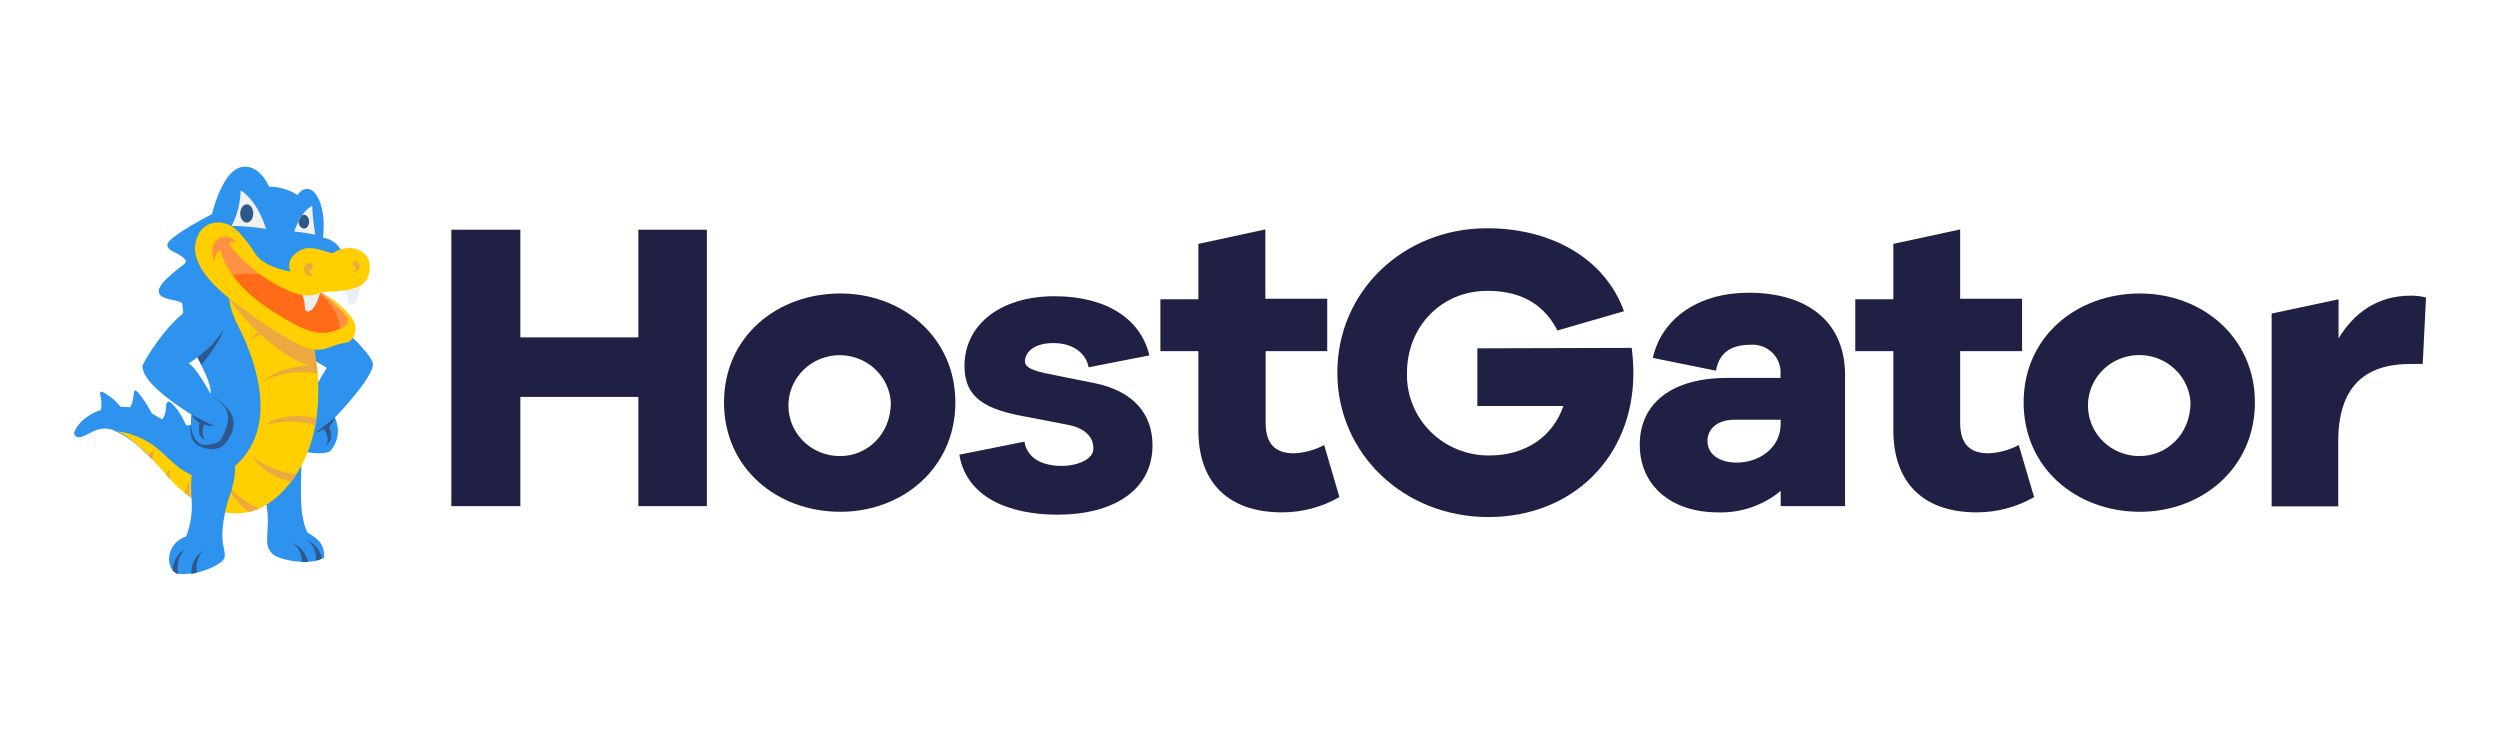 <svg width="270" height="80" viewBox="0 0 270 80" fill="none" xmlns="http://www.w3.org/2000/svg">
<rect width="270" height="80" fill="white"/>
<g clip-path="url(#clip0_393_1554)">
<path d="M110.637 47.696C110.947 49.605 112.748 50.318 114.641 50.318C116.533 50.318 118.039 49.516 118.081 48.54C118.152 47.066 116.977 46.187 115.316 45.875L110.729 44.99C106.549 44.235 104.164 43.045 104.164 39.536C104.164 34.969 108.167 31.993 113.881 31.993C119.594 31.993 123.225 34.519 124.133 38.381L117.568 39.668C117.343 38.284 116.013 37.052 113.789 37.052C111.861 37.052 110.89 37.848 110.714 38.782C110.595 39.391 110.89 39.896 112.938 40.318C114.261 40.602 118.243 41.384 118.243 41.384C122.514 42.27 124.47 44.796 124.47 48.083C124.47 53.01 120.15 55.585 114.218 55.585C108.913 55.585 104.368 53.675 103.608 49.107L110.637 47.696Z" fill="#1F2044"/>
<path d="M176.222 37.571C176.34 38.473 176.401 39.381 176.405 40.291C176.405 49.336 169.854 55.841 160.735 55.841C151.616 55.841 144.432 49.003 144.432 40.242C144.432 31.481 151.525 24.651 160.615 24.651C167.363 24.651 173.281 27.772 175.391 33.612L168.207 35.689C166.441 32.298 163.535 31.412 160.622 31.412C155.697 31.412 151.954 35.246 151.954 40.277C151.921 41.442 152.127 42.602 152.56 43.687C152.993 44.773 153.644 45.761 154.474 46.593C155.305 47.425 156.297 48.084 157.392 48.53C158.487 48.977 159.662 49.201 160.848 49.19C164.823 49.19 167.715 47.114 168.848 43.848H159.553V37.619L176.222 37.571Z" fill="#1F2044"/>
<path d="M76.343 54.664H68.941V42.865H56.198V54.664H48.747V24.81H56.198V36.436H68.941V24.81H76.343V54.664Z" fill="#1F2044"/>
<path d="M103.179 43.46C103.179 50.547 97.472 55.273 90.753 55.273C83.886 55.273 78.193 50.547 78.193 43.46C78.193 36.374 83.9 31.695 90.753 31.695C97.487 31.695 103.179 36.436 103.179 43.46ZM96.213 43.46C96.144 42.397 95.76 41.377 95.108 40.527C94.456 39.676 93.564 39.033 92.544 38.676C91.523 38.318 90.419 38.263 89.367 38.517C88.315 38.771 87.362 39.323 86.626 40.104C85.89 40.885 85.402 41.861 85.225 42.912C85.047 43.963 85.186 45.042 85.625 46.015C86.064 46.989 86.784 47.815 87.696 48.39C88.607 48.965 89.67 49.265 90.753 49.253C93.553 49.273 96.213 46.996 96.213 43.46Z" fill="#1F2044"/>
<path d="M144.657 53.689C142.78 54.765 140.646 55.333 138.472 55.336C132.843 55.336 129.424 52.304 129.424 46.45V37.924H125.322V32.318H129.424V26.339L136.657 24.775V32.263H143.341V37.924H136.692V45.702C136.692 48.014 137.818 48.955 139.718 48.955C140.871 48.914 141.999 48.608 143.011 48.062L144.657 53.689Z" fill="#1F2044"/>
<path d="M199.265 40.491V54.664H192.314V53.017C190.424 54.587 188.01 55.413 185.538 55.336C180.486 55.336 177.094 52.436 177.094 48.028C177.094 43.619 180.486 40.817 186.516 40.817H192.299V40.374C192.324 39.955 192.258 39.537 192.107 39.145C191.955 38.754 191.722 38.398 191.421 38.101C191.12 37.805 190.759 37.574 190.361 37.424C189.963 37.274 189.537 37.209 189.112 37.232C186.945 37.232 185.678 38.076 185.32 40.035L178.501 38.651C179.494 34.332 183.469 31.613 188.88 31.613C195.248 31.626 199.265 34.789 199.265 40.491ZM192.314 45.841V45.329H187.339C185.531 45.329 184.405 46.263 184.405 47.647C184.405 49.031 185.664 49.959 187.564 49.959C190.048 49.959 192.307 48.332 192.307 45.806L192.314 45.841Z" fill="#1F2044"/>
<path d="M219.684 53.689C217.809 54.763 215.677 55.331 213.507 55.336C207.878 55.336 204.479 52.304 204.479 46.422V37.924H200.37V32.318H204.479V26.339L211.698 24.775V32.263H218.383V37.924H211.698V45.702C211.698 48.014 212.831 48.955 214.724 48.955C215.88 48.915 217.01 48.609 218.024 48.062L219.684 53.689Z" fill="#1F2044"/>
<path d="M243.53 43.46C243.53 50.547 237.823 55.273 231.111 55.273C224.244 55.273 218.551 50.547 218.551 43.46C218.551 36.374 224.258 31.695 231.111 31.695C237.838 31.695 243.53 36.436 243.53 43.46ZM236.578 43.46C236.51 42.395 236.127 41.373 235.475 40.521C234.823 39.668 233.93 39.023 232.909 38.664C231.887 38.305 230.781 38.249 229.727 38.502C228.674 38.756 227.719 39.308 226.981 40.09C226.243 40.871 225.754 41.849 225.575 42.901C225.397 43.954 225.536 45.035 225.975 46.01C226.415 46.985 227.136 47.812 228.049 48.389C228.962 48.965 230.026 49.265 231.111 49.253C233.925 49.253 236.578 46.983 236.578 43.46Z" fill="#1F2044"/>
<path d="M262.007 32.159L261.655 39.308H260.34C255.288 39.308 252.529 41.868 252.529 47.689V54.692H245.338V33.862L252.565 32.325V36.54C254.19 33.868 256.674 31.931 260.375 31.931C260.926 31.924 261.475 31.991 262.007 32.132V32.159Z" fill="#1F2044"/>
<path d="M32.549 50.235C31.283 51.446 30.023 53.1 28.743 54.298C29.348 57.446 28.159 58.831 29.594 59.959C30.115 60.36 33.225 61.225 35.019 60.221C35.054 58.588 34.154 58.104 33.19 57.495C32.212 55.419 32.563 52.27 32.542 50.228" fill="#2E93EE"/>
<path d="M33.274 60.692C33.176 60.227 32.961 59.793 32.649 59.43C32.337 59.068 31.937 58.788 31.487 58.616C31.845 58.832 32.137 59.139 32.333 59.504C32.528 59.869 32.62 60.28 32.599 60.692C32.831 60.699 33.056 60.699 33.274 60.692Z" fill="#2E578B"/>
<path d="M34.787 60.353C34.692 59.888 34.48 59.455 34.17 59.092C33.86 58.729 33.463 58.449 33.014 58.277C33.4 58.51 33.708 58.849 33.902 59.252C34.096 59.655 34.166 60.105 34.104 60.547C34.346 60.493 34.582 60.417 34.808 60.318L34.787 60.353Z" fill="#2E578B"/>
<path d="M31.072 33.931C30.417 34.865 30.129 36.83 35.294 39.716C34.424 41.238 33.463 42.708 32.416 44.118C31.712 44.81 31.304 46.609 31.979 47.523C32.33 48.001 32.73 48.442 33.176 48.837C33.176 48.837 34.899 49.156 35.638 48.747C36.084 48.261 36.371 47.654 36.464 47.006C36.557 46.357 36.451 45.696 36.159 45.107C36.159 45.107 40.542 40.581 40.261 39.218C39.98 37.855 33.14 30.962 31.072 33.931Z" fill="#2E93EE"/>
<path d="M36.159 45.107C36.159 45.107 34.386 46.554 33.935 46.796C34.298 46.687 34.648 46.539 34.977 46.353C34.977 46.353 35.765 47.308 35.188 48.111C35.188 48.111 36.229 47.509 35.533 46.132C35.772 45.835 35.991 45.523 36.187 45.197L36.159 45.107Z" fill="#2E578B"/>
<path d="M17.886 44.27C17.872 44.605 17.768 44.93 17.583 45.211C17.281 45.675 17.112 45.626 17.858 46.028C18.413 46.304 19.013 46.487 19.631 46.568C20.672 46.734 20.433 46.623 19.975 45.654C19.778 45.217 19.543 44.798 19.272 44.401C18.23 43.017 17.942 43.093 17.9 44.263" fill="#2E93EE"/>
<path d="M14.157 43.785C13.77 44.477 14.361 44.602 15.114 44.858C15.396 44.954 15.689 45.017 15.986 45.045C16.831 45.135 16.612 45.045 16.239 44.353C16.015 43.935 15.766 43.531 15.494 43.142C14.002 41.066 14.713 42.768 14.157 43.792" fill="#2E93EE"/>
<path d="M10.941 43.46C10.954 43.621 10.954 43.783 10.941 43.945C10.892 44.526 10.821 44.429 11.553 44.498C11.878 44.534 12.206 44.534 12.531 44.498C13.467 44.36 13.122 44.035 12.637 43.502C12.47 43.314 12.287 43.143 12.088 42.99C10.237 41.605 10.934 42.574 10.962 43.474" fill="#2E93EE"/>
<path d="M23.318 22.893C23.318 22.893 18.02 25.585 18.069 26.443C18.118 27.301 19.561 27.183 20.18 28.325C20.18 28.325 16.936 30.54 17.147 31.55C17.358 32.561 19.448 32.194 19.962 32.996C19.962 32.996 19.441 35.01 19.912 35.765C20.384 36.519 20.313 35.868 20.954 36.789C20.961 36.803 20.588 29.273 23.318 22.893Z" fill="#2E93EE"/>
<path d="M22.206 25.343C24.078 27.093 26.428 28.194 28.581 29.55C30.061 30.423 31.366 31.556 32.43 32.893C33.717 34.595 32.95 36.595 33.267 38.678C33.366 39.37 33.415 40.104 33.443 40.817C33.499 42.119 33.461 43.423 33.33 44.72C33.007 47.82 32.845 50.353 30.622 52.678C27.849 55.585 24.796 56.263 21.334 53.73C20.114 52.952 19.003 52.021 18.027 50.962C17.323 50.145 16.436 49.619 15.67 48.886C14.701 47.873 13.545 47.051 12.264 46.464C10.927 45.952 9.998 46.651 9.344 46.948C9.006 47.1 8.542 47.398 8.162 47.1C8.092 47.047 8.042 46.974 8.019 46.89C7.996 46.806 8.002 46.717 8.035 46.637C8.234 46.17 8.534 45.752 8.915 45.412C10.955 43.571 14.248 43.529 16.697 44.824C17.607 45.409 18.638 45.79 19.715 45.938C20.471 46.022 21.231 45.808 21.826 45.343C22.289 44.92 22.594 44.357 22.692 43.744C22.866 42.89 22.803 42.005 22.509 41.183C22.108 39.993 21.39 38.92 20.926 37.723C19.371 33.737 18.815 29.19 21.376 25.46L21.728 24.948L22.206 25.343Z" fill="#2E93EE"/>
<path d="M12.7 46.588C14.487 47.467 16.387 49.44 18.21 51.564C20.595 54.332 26.512 58.484 31.452 52.007C36.075 45.924 33.9 37.398 33.633 36.436V36.332C33.478 36.138 29.355 30.948 25.576 30.187C24.57 31.045 24.373 32.568 25.71 35.19C27.969 39.599 29.777 46.021 25.759 49.972C25.17 50.57 24.447 51.025 23.648 51.301C20.834 52.228 19.286 50.526 17.506 48.872C16.208 47.64 14.549 46.841 12.764 46.588H12.7Z" fill="#FFCF00"/>
<path d="M32.008 51.225C30.27 51.031 28.621 50.367 27.244 49.308C27.733 50.01 28.357 50.61 29.081 51.074C29.806 51.538 30.616 51.858 31.466 52.014C31.666 51.764 31.847 51.501 32.008 51.225Z" fill="#ECA93F"/>
<path d="M23.979 51.619C24.657 53.036 25.639 54.292 26.857 55.301C27.246 55.211 27.625 55.083 27.99 54.92C26.357 54.226 24.966 53.079 23.986 51.619H23.979Z" fill="#ECA93F"/>
<path d="M17.921 51.239L18.21 51.578L18.343 51.737C18.25 51.321 18.294 50.887 18.47 50.498C18.267 50.732 18.082 50.98 17.914 51.239H17.921Z" fill="#ECA93F"/>
<path d="M19.919 53.211L20.56 53.723C20.357 53.121 20.357 52.471 20.56 51.868C20.297 52.292 20.082 52.742 19.919 53.211Z" fill="#ECA93F"/>
<path d="M16.007 49.197L16.472 49.661C16.465 49.333 16.5 49.005 16.577 48.685C16.374 48.841 16.184 49.012 16.007 49.197Z" fill="#FF9144"/>
<path d="M28.518 45.931C30.323 45.393 32.25 45.393 34.055 45.931C34.104 45.675 34.147 45.419 34.182 45.176C30.551 44.325 28.518 45.931 28.518 45.931Z" fill="#ECA93F"/>
<path d="M34.287 40.332C34.287 40.028 34.231 39.73 34.196 39.453C30.347 39.363 28.37 41.204 28.37 41.204C30.193 40.286 32.271 39.98 34.287 40.332Z" fill="#ECA93F"/>
<path d="M32.774 35.37C32.627 35.204 32.458 35.017 32.254 34.824C28.173 34.824 27.061 36.699 27.061 36.699C28.761 35.641 30.773 35.173 32.774 35.37Z" fill="#ECA93F"/>
<path d="M34.238 39.758C34.138 38.849 33.987 37.945 33.788 37.052L33.492 36.872C32.19 36.035 26.456 32.63 24.767 31.605C24.738 31.856 24.738 32.109 24.767 32.36C26.526 34.796 30.488 38.92 34.238 39.758Z" fill="#ECA93F"/>
<path d="M21.221 49.606C21.479 49.23 21.834 48.928 22.249 48.733C22.665 48.537 23.126 48.453 23.585 48.491C26.21 48.831 25.379 51.896 24.753 53.696C24.318 54.991 24.067 56.339 24.007 57.703C24.007 59.481 24.711 60.021 23.86 60.72C22.523 61.645 20.903 62.089 19.272 61.979C17.816 61.654 17.78 58.692 20.102 57.938C20.635 56.579 20.828 55.115 20.665 53.668C20.63 52.644 20.538 50.595 21.221 49.571" fill="#2E93EE"/>
<path d="M20.651 61.965C20.862 61.965 21.066 61.896 21.27 61.855C21.177 61.428 21.193 60.986 21.316 60.567C21.438 60.148 21.665 59.765 21.974 59.453C21.551 59.723 21.206 60.097 20.974 60.537C20.742 60.977 20.631 61.47 20.651 61.965Z" fill="#2E578B"/>
<path d="M19.251 61.986C19.144 61.518 19.152 61.032 19.275 60.567C19.397 60.102 19.63 59.673 19.954 59.315C19.559 59.559 19.232 59.897 19.002 60.297C18.773 60.697 18.648 61.146 18.639 61.605C18.798 61.794 19.015 61.928 19.258 61.986H19.251Z" fill="#2E578B"/>
<path d="M20.595 45.855C20.595 45.855 20.292 47.571 21.474 48.145C22.473 48.657 23.698 48.657 24.289 47.924C25.133 46.9 26.4 44.851 22.994 42.837C20.883 41.592 20.792 45.82 20.792 45.82L20.595 45.855Z" fill="#2E578B"/>
<path d="M20.89 37.633C21.333 38.581 21.727 39.315 21.749 39.377C21.77 39.439 24.486 36.021 23.979 35.474C23.472 34.927 21.319 36.893 20.89 37.633Z" fill="#2E578B"/>
<path d="M23.557 32.734C26.498 35.502 20.391 39.239 20.391 39.239C21.052 39.654 21.897 41.073 22.502 42.104C23.107 43.135 23.381 42.969 24.148 43.827C24.915 44.685 22.741 45.972 22.741 45.972C22.741 45.972 15.388 42.076 15.388 39.55C15.388 39.239 17.098 36.45 18.822 34.706C19.715 33.848 22.15 31.391 23.557 32.734Z" fill="#2E93EE"/>
<path d="M20.7 44.581C20.7 44.581 20.18 47.246 21.77 48.041C22.452 48.092 23.136 47.958 23.747 47.654C23.747 47.654 25.4 45.149 24.169 43.848C22.938 42.547 20.7 44.581 20.7 44.581Z" fill="#2E93EE"/>
<path d="M20.672 44.775C20.672 44.775 22.783 45.896 23.163 46C22.794 46.05 22.418 45.995 22.079 45.841C22.079 45.841 21.559 46.865 22.171 47.502C22.171 47.502 21.193 47.336 21.545 45.723L20.658 44.824L20.672 44.775Z" fill="#2E578B"/>
<path d="M22.572 24.54C22.572 24.54 23.677 18.111 26.378 18C28.159 17.924 29.059 20.159 29.059 20.159C30.151 20.163 31.218 20.476 32.134 21.059C32.134 21.059 32.655 20.173 33.478 20.457C34.301 20.741 35.244 22.609 34.885 25.668C35.289 25.729 35.673 25.879 36.009 26.107C36.346 26.334 36.625 26.634 36.827 26.983C36.609 27.292 36.275 27.503 35.898 27.571C35.336 27.619 32.922 26.747 32.268 27.315C31.936 27.543 31.679 27.86 31.525 28.228C31.372 28.596 31.329 29 31.402 29.391C31.402 29.391 28.729 29.128 27.539 27.626C26.35 26.125 25.344 23.197 22.572 24.54Z" fill="#2E93EE"/>
<path d="M31.775 25.003C31.775 25.003 32.437 22.844 33.717 22.235C33.761 23.282 33.877 24.325 34.062 25.356C33.308 25.195 32.544 25.077 31.775 25.003Z" fill="#F1F1F2"/>
<path d="M25.992 20.574C25.992 20.574 27.638 21.356 28.743 24.727C27.511 24.52 26.264 24.412 25.014 24.401C25.628 23.214 25.962 21.906 25.992 20.574Z" fill="#F1F1F2"/>
<path d="M26.646 22.069C27.047 22.069 27.35 22.512 27.35 23.059C27.35 23.605 27.026 24.041 26.646 24.041C26.266 24.041 25.942 23.599 25.942 23.059C25.942 22.519 26.266 22.069 26.646 22.069Z" fill="#2E578B"/>
<path d="M32.817 24.692C33.133 24.692 33.386 24.36 33.386 23.945C33.386 23.529 33.133 23.197 32.817 23.197C32.756 23.201 32.696 23.215 32.641 23.239C32.466 23.442 32.334 23.677 32.254 23.931C32.251 23.947 32.251 23.963 32.254 23.979C32.245 24.145 32.297 24.308 32.401 24.438C32.504 24.569 32.652 24.659 32.817 24.692Z" fill="#2E578B"/>
<path d="M26.153 26.159C26.153 26.159 24.183 24.623 23.177 25.716C21.981 27.038 23.177 29.093 23.177 29.093C23.177 29.093 23.325 28.215 23.768 27.924C23.768 27.924 23.944 30.692 28.532 33.799C33.119 36.907 35.118 36.568 36.117 36.291C37.116 36.014 38.136 35.322 37.749 34.533C37.362 33.744 34.773 31.585 34.773 31.585C33.751 31.596 32.738 31.401 31.797 31.01C29.267 30.202 27.04 28.669 25.401 26.609C25.654 26.474 25.901 26.326 26.139 26.166" fill="#FF9144"/>
<path d="M25 29.758C26.266 29.46 27.588 29.482 28.844 29.821C30.1 30.159 31.248 30.804 32.184 31.695L31.663 31.419C31.663 31.419 34.02 31.308 34.344 31.626C35.034 32.088 35.611 32.696 36.034 33.404C36.456 34.113 36.713 34.905 36.785 35.723C36.855 36.519 34.949 36.969 30.706 34.886C28.053 33.543 25 29.758 25 29.758Z" fill="#FF6B17"/>
<path d="M34.59 31.543C34.59 31.543 34.02 33.855 33.133 33.619C32.838 33.529 32.958 32.879 32.838 32.429C32.718 31.979 32.373 31.121 32.373 31.121L34.59 31.543Z" fill="#EBEEF2"/>
<path d="M38.952 30.664C38.952 30.664 38.769 33.038 37.854 32.92C37.545 32.886 37.559 32.228 37.369 31.792C37.179 31.356 36.708 30.567 36.708 30.567L38.952 30.664Z" fill="#EBEEF2"/>
<path d="M39.923 28.588C39.811 26.92 37.58 26.187 35.941 27.356C34.604 27.066 33.126 26.187 31.79 27.502C31.525 27.72 31.341 28.018 31.267 28.35C31.194 28.682 31.234 29.029 31.381 29.336C31.381 29.336 28.567 28.893 27.638 27.495C26.709 26.097 25.422 24.221 24.078 24.09C23.57 23.966 23.034 24.015 22.557 24.229C22.081 24.442 21.692 24.808 21.453 25.266C20.75 26.616 20.412 29.045 25.605 32.879C30.797 36.713 33.07 37.765 34.196 37.765C35.603 37.765 35.723 37.253 37.376 37.01C38.221 36.893 38.868 35.474 37.939 34.242C37.154 33.276 36.201 32.453 35.125 31.813C35.075 31.862 37.137 33.495 37.524 34.291C37.911 35.087 36.771 35.585 35.772 35.827C34.773 36.069 33.492 36.339 28.912 33.266C24.331 30.194 23.839 27.087 23.839 27.087C23.255 26.997 23.191 28.242 23.191 28.242C23.191 28.242 22.488 26.803 23.416 25.945C24.5 24.92 25.619 26.187 25.619 26.187H25.548C24.845 25.862 24.774 26.443 24.774 26.443C26.58 28.737 28.968 30.522 31.698 31.619C33.696 32.311 34.745 31.529 34.745 31.529C35.687 31.521 36.628 31.445 37.559 31.301C38.333 31.142 40.085 30.844 39.923 28.588Z" fill="#FFCF00"/>
<path d="M33.274 28.408C33.738 28.263 34.097 28.886 33.485 29.149C33.394 29.377 33.534 29.633 33.907 29.716C33.82 29.758 33.725 29.782 33.628 29.787C33.532 29.792 33.435 29.779 33.343 29.747C33.252 29.716 33.168 29.667 33.095 29.604C33.023 29.54 32.964 29.463 32.922 29.377C32.88 29.291 32.856 29.198 32.85 29.103C32.845 29.008 32.858 28.913 32.891 28.823C32.923 28.733 32.972 28.65 33.037 28.579C33.102 28.508 33.18 28.45 33.267 28.408" fill="#ECA93F"/>
<path d="M38.537 28.235C38.15 28.111 37.833 28.623 38.368 28.851C38.438 29.038 38.319 29.246 38.009 29.315C38.994 29.516 39.051 28.415 38.53 28.235" fill="#ECA93F"/>
</g>
<defs>
<clipPath id="clip0_393_1554">
<rect width="254" height="44" fill="white" transform="translate(8 18)"/>
</clipPath>
</defs>
</svg>
